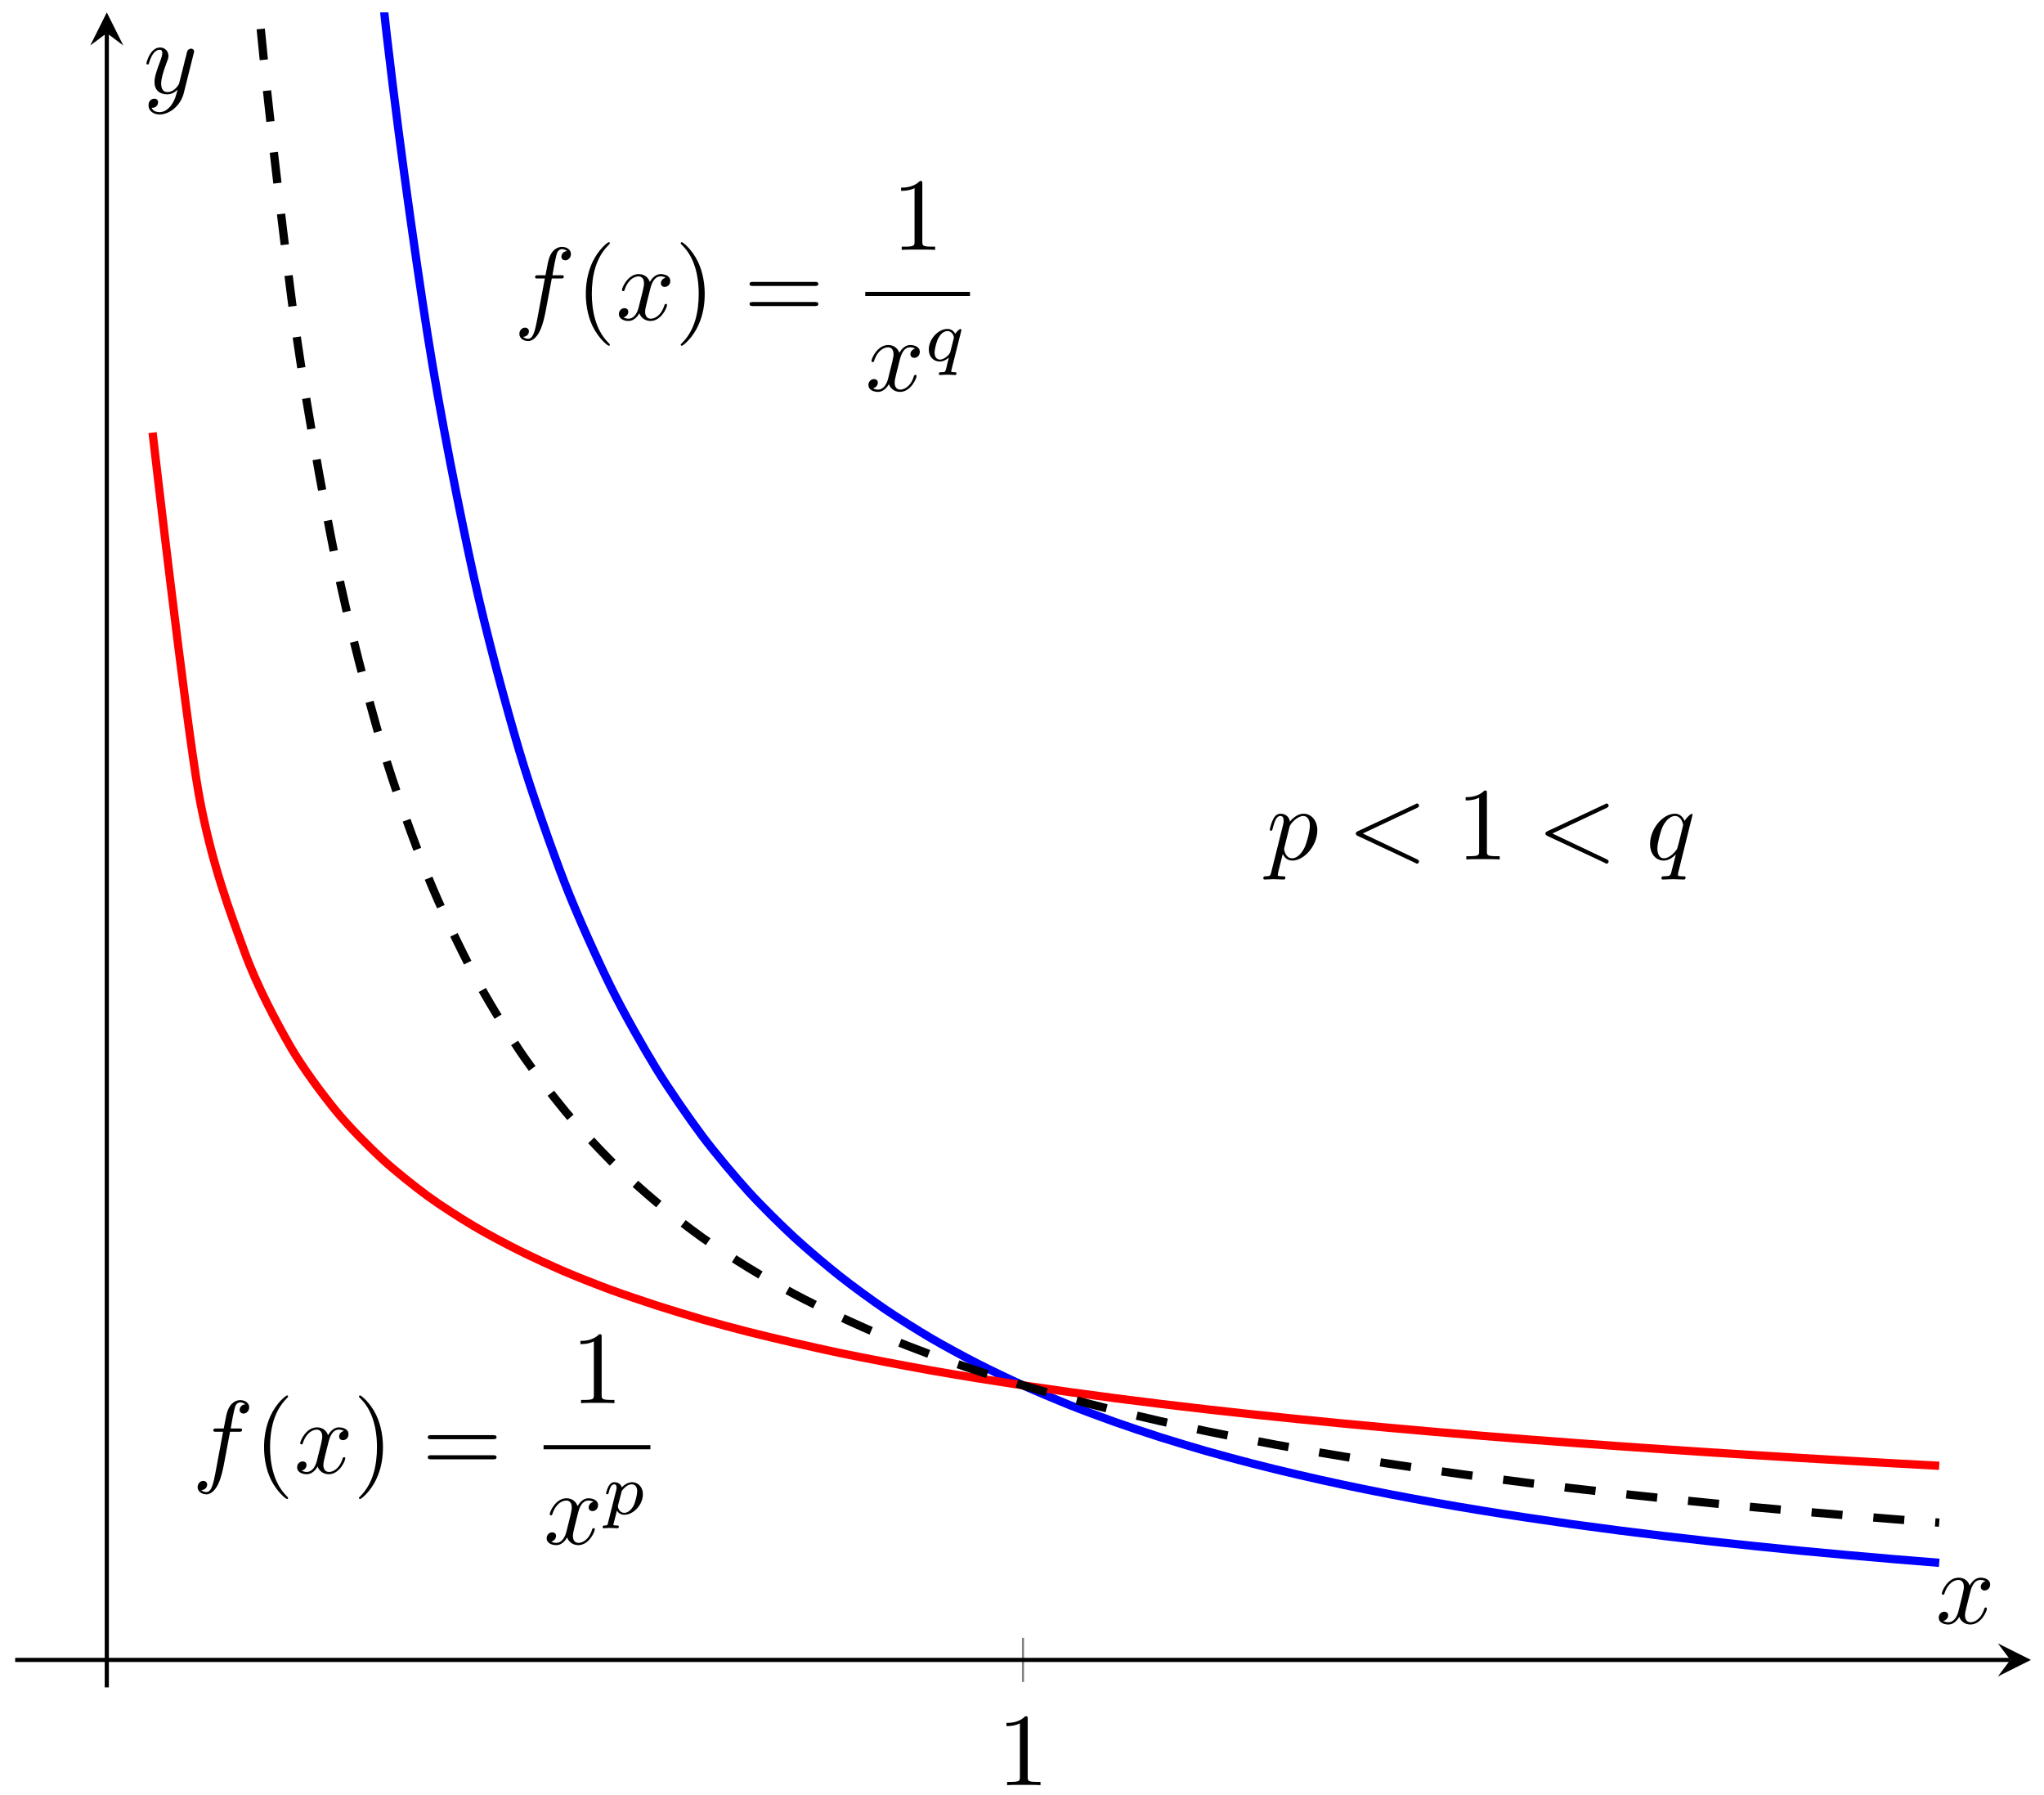 <?xml version="1.0" encoding="UTF-8"?>
<svg xmlns="http://www.w3.org/2000/svg" xmlns:xlink="http://www.w3.org/1999/xlink" width="197pt" height="173pt" viewBox="0 0 197 173" version="1.1">
<defs>
<g>
<symbol overflow="visible" id="glyph0-0">
<path style="stroke:none;" d=""/>
</symbol>
<symbol overflow="visible" id="glyph0-1">
<path style="stroke:none;" d="M 3.656 -3.984 L 4.516 -3.984 C 4.719 -3.984 4.812 -3.984 4.812 -4.188 C 4.812 -4.297 4.719 -4.297 4.547 -4.297 L 3.719 -4.297 L 3.922 -5.438 C 3.969 -5.641 4.109 -6.344 4.172 -6.469 C 4.25 -6.656 4.422 -6.812 4.641 -6.812 C 4.672 -6.812 4.938 -6.812 5.125 -6.625 C 4.688 -6.594 4.578 -6.234 4.578 -6.094 C 4.578 -5.859 4.766 -5.734 4.953 -5.734 C 5.219 -5.734 5.5 -5.969 5.5 -6.344 C 5.5 -6.797 5.047 -7.031 4.641 -7.031 C 4.297 -7.031 3.672 -6.844 3.375 -5.859 C 3.312 -5.656 3.281 -5.547 3.047 -4.297 L 2.359 -4.297 C 2.156 -4.297 2.047 -4.297 2.047 -4.109 C 2.047 -3.984 2.141 -3.984 2.328 -3.984 L 2.984 -3.984 L 2.25 -0.047 C 2.062 0.922 1.891 1.828 1.375 1.828 C 1.328 1.828 1.094 1.828 0.891 1.641 C 1.359 1.609 1.453 1.25 1.453 1.109 C 1.453 0.875 1.266 0.75 1.078 0.75 C 0.812 0.75 0.531 0.984 0.531 1.359 C 0.531 1.797 0.969 2.047 1.375 2.047 C 1.922 2.047 2.328 1.453 2.5 1.078 C 2.828 0.453 3.047 -0.75 3.062 -0.828 Z M 3.656 -3.984 "/>
</symbol>
<symbol overflow="visible" id="glyph0-2">
<path style="stroke:none;" d="M 3.328 -3.016 C 3.391 -3.266 3.625 -4.188 4.312 -4.188 C 4.359 -4.188 4.609 -4.188 4.812 -4.062 C 4.531 -4 4.344 -3.766 4.344 -3.516 C 4.344 -3.359 4.453 -3.172 4.719 -3.172 C 4.938 -3.172 5.25 -3.344 5.25 -3.75 C 5.25 -4.266 4.672 -4.406 4.328 -4.406 C 3.75 -4.406 3.406 -3.875 3.281 -3.656 C 3.031 -4.312 2.5 -4.406 2.203 -4.406 C 1.172 -4.406 0.594 -3.125 0.594 -2.875 C 0.594 -2.766 0.703 -2.766 0.719 -2.766 C 0.797 -2.766 0.828 -2.797 0.844 -2.875 C 1.188 -3.938 1.844 -4.188 2.188 -4.188 C 2.375 -4.188 2.719 -4.094 2.719 -3.516 C 2.719 -3.203 2.547 -2.547 2.188 -1.141 C 2.031 -0.531 1.672 -0.109 1.234 -0.109 C 1.172 -0.109 0.953 -0.109 0.734 -0.234 C 0.984 -0.297 1.203 -0.5 1.203 -0.781 C 1.203 -1.047 0.984 -1.125 0.844 -1.125 C 0.531 -1.125 0.297 -0.875 0.297 -0.547 C 0.297 -0.094 0.781 0.109 1.219 0.109 C 1.891 0.109 2.25 -0.594 2.266 -0.641 C 2.391 -0.281 2.75 0.109 3.344 0.109 C 4.375 0.109 4.938 -1.172 4.938 -1.422 C 4.938 -1.531 4.859 -1.531 4.828 -1.531 C 4.734 -1.531 4.719 -1.484 4.688 -1.422 C 4.359 -0.344 3.688 -0.109 3.375 -0.109 C 2.984 -0.109 2.828 -0.422 2.828 -0.766 C 2.828 -0.984 2.875 -1.203 2.984 -1.641 Z M 3.328 -3.016 "/>
</symbol>
<symbol overflow="visible" id="glyph0-3">
<path style="stroke:none;" d="M 0.453 1.219 C 0.375 1.562 0.344 1.625 -0.094 1.625 C -0.203 1.625 -0.312 1.625 -0.312 1.812 C -0.312 1.891 -0.266 1.938 -0.188 1.938 C 0.078 1.938 0.375 1.906 0.641 1.906 C 0.984 1.906 1.312 1.938 1.641 1.938 C 1.688 1.938 1.812 1.938 1.812 1.734 C 1.812 1.625 1.719 1.625 1.578 1.625 C 1.078 1.625 1.078 1.562 1.078 1.469 C 1.078 1.344 1.5 -0.281 1.562 -0.531 C 1.688 -0.234 1.969 0.109 2.484 0.109 C 3.641 0.109 4.891 -1.344 4.891 -2.812 C 4.891 -3.75 4.312 -4.406 3.562 -4.406 C 3.062 -4.406 2.578 -4.047 2.25 -3.656 C 2.156 -4.203 1.719 -4.406 1.359 -4.406 C 0.891 -4.406 0.703 -4.016 0.625 -3.844 C 0.438 -3.5 0.312 -2.906 0.312 -2.875 C 0.312 -2.766 0.406 -2.766 0.422 -2.766 C 0.531 -2.766 0.531 -2.781 0.594 -3 C 0.766 -3.703 0.969 -4.188 1.328 -4.188 C 1.5 -4.188 1.641 -4.109 1.641 -3.734 C 1.641 -3.5 1.609 -3.391 1.562 -3.219 Z M 2.203 -3.109 C 2.266 -3.375 2.547 -3.656 2.719 -3.812 C 3.078 -4.109 3.359 -4.188 3.531 -4.188 C 3.922 -4.188 4.172 -3.844 4.172 -3.25 C 4.172 -2.656 3.844 -1.516 3.656 -1.141 C 3.312 -0.438 2.844 -0.109 2.469 -0.109 C 1.812 -0.109 1.688 -0.938 1.688 -1 C 1.688 -1.016 1.688 -1.031 1.719 -1.156 Z M 2.203 -3.109 "/>
</symbol>
<symbol overflow="visible" id="glyph0-4">
<path style="stroke:none;" d="M 6.734 -4.969 C 6.844 -5.031 6.922 -5.078 6.922 -5.188 C 6.922 -5.297 6.828 -5.391 6.719 -5.391 C 6.688 -5.391 6.672 -5.391 6.547 -5.312 L 1.016 -2.719 C 0.906 -2.656 0.828 -2.609 0.828 -2.5 C 0.828 -2.375 0.906 -2.328 1.016 -2.266 L 6.547 0.328 C 6.672 0.406 6.688 0.406 6.719 0.406 C 6.828 0.406 6.922 0.312 6.922 0.203 C 6.922 0.094 6.844 0.047 6.734 -0.016 L 1.5 -2.5 Z M 6.734 -4.969 "/>
</symbol>
<symbol overflow="visible" id="glyph0-5">
<path style="stroke:none;" d="M 4.5 -4.297 C 4.5 -4.344 4.469 -4.391 4.406 -4.391 C 4.297 -4.391 3.891 -4 3.734 -3.703 C 3.516 -4.25 3.125 -4.406 2.797 -4.406 C 1.625 -4.406 0.406 -2.938 0.406 -1.484 C 0.406 -0.516 0.984 0.109 1.719 0.109 C 2.141 0.109 2.531 -0.125 2.891 -0.484 C 2.797 -0.141 2.469 1.203 2.438 1.297 C 2.359 1.578 2.281 1.609 1.719 1.625 C 1.594 1.625 1.5 1.625 1.5 1.828 C 1.5 1.828 1.5 1.938 1.625 1.938 C 1.938 1.938 2.297 1.906 2.625 1.906 C 2.953 1.906 3.312 1.938 3.656 1.938 C 3.703 1.938 3.828 1.938 3.828 1.734 C 3.828 1.625 3.734 1.625 3.562 1.625 C 3.094 1.625 3.094 1.562 3.094 1.469 C 3.094 1.391 3.109 1.328 3.125 1.25 Z M 1.75 -0.109 C 1.141 -0.109 1.109 -0.875 1.109 -1.047 C 1.109 -1.531 1.391 -2.609 1.562 -3.031 C 1.875 -3.766 2.391 -4.188 2.797 -4.188 C 3.453 -4.188 3.594 -3.375 3.594 -3.312 C 3.594 -3.25 3.047 -1.062 3.016 -1.031 C 2.859 -0.75 2.297 -0.109 1.75 -0.109 Z M 1.75 -0.109 "/>
</symbol>
<symbol overflow="visible" id="glyph0-6">
<path style="stroke:none;" d="M 4.844 -3.797 C 4.891 -3.938 4.891 -3.953 4.891 -4.031 C 4.891 -4.203 4.75 -4.297 4.594 -4.297 C 4.5 -4.297 4.344 -4.234 4.25 -4.094 C 4.234 -4.031 4.141 -3.734 4.109 -3.547 C 4.031 -3.297 3.969 -3.016 3.906 -2.75 L 3.453 -0.953 C 3.422 -0.812 2.984 -0.109 2.328 -0.109 C 1.828 -0.109 1.719 -0.547 1.719 -0.922 C 1.719 -1.375 1.891 -2 2.219 -2.875 C 2.375 -3.281 2.422 -3.391 2.422 -3.594 C 2.422 -4.031 2.109 -4.406 1.609 -4.406 C 0.656 -4.406 0.297 -2.953 0.297 -2.875 C 0.297 -2.766 0.391 -2.766 0.406 -2.766 C 0.516 -2.766 0.516 -2.797 0.562 -2.953 C 0.844 -3.891 1.234 -4.188 1.578 -4.188 C 1.656 -4.188 1.828 -4.188 1.828 -3.875 C 1.828 -3.625 1.719 -3.359 1.656 -3.172 C 1.25 -2.109 1.078 -1.547 1.078 -1.078 C 1.078 -0.188 1.703 0.109 2.297 0.109 C 2.688 0.109 3.016 -0.062 3.297 -0.344 C 3.172 0.172 3.047 0.672 2.656 1.203 C 2.391 1.531 2.016 1.828 1.562 1.828 C 1.422 1.828 0.969 1.797 0.797 1.406 C 0.953 1.406 1.094 1.406 1.219 1.281 C 1.328 1.203 1.422 1.062 1.422 0.875 C 1.422 0.562 1.156 0.531 1.062 0.531 C 0.828 0.531 0.5 0.688 0.5 1.172 C 0.5 1.672 0.938 2.047 1.562 2.047 C 2.578 2.047 3.609 1.141 3.891 0.016 Z M 4.844 -3.797 "/>
</symbol>
<symbol overflow="visible" id="glyph1-0">
<path style="stroke:none;" d=""/>
</symbol>
<symbol overflow="visible" id="glyph1-1">
<path style="stroke:none;" d="M 3.297 2.391 C 3.297 2.359 3.297 2.344 3.125 2.172 C 1.891 0.922 1.562 -0.969 1.562 -2.5 C 1.562 -4.234 1.938 -5.969 3.172 -7.203 C 3.297 -7.328 3.297 -7.344 3.297 -7.375 C 3.297 -7.453 3.266 -7.484 3.203 -7.484 C 3.094 -7.484 2.203 -6.797 1.609 -5.531 C 1.109 -4.438 0.984 -3.328 0.984 -2.5 C 0.984 -1.719 1.094 -0.516 1.641 0.625 C 2.25 1.844 3.094 2.5 3.203 2.5 C 3.266 2.5 3.297 2.469 3.297 2.391 Z M 3.297 2.391 "/>
</symbol>
<symbol overflow="visible" id="glyph1-2">
<path style="stroke:none;" d="M 2.875 -2.5 C 2.875 -3.266 2.766 -4.469 2.219 -5.609 C 1.625 -6.828 0.766 -7.484 0.672 -7.484 C 0.609 -7.484 0.562 -7.438 0.562 -7.375 C 0.562 -7.344 0.562 -7.328 0.75 -7.141 C 1.734 -6.156 2.297 -4.578 2.297 -2.5 C 2.297 -0.781 1.938 0.969 0.703 2.219 C 0.562 2.344 0.562 2.359 0.562 2.391 C 0.562 2.453 0.609 2.5 0.672 2.5 C 0.766 2.5 1.672 1.812 2.25 0.547 C 2.766 -0.547 2.875 -1.656 2.875 -2.5 Z M 2.875 -2.5 "/>
</symbol>
<symbol overflow="visible" id="glyph1-3">
<path style="stroke:none;" d="M 6.844 -3.266 C 7 -3.266 7.188 -3.266 7.188 -3.453 C 7.188 -3.656 7 -3.656 6.859 -3.656 L 0.891 -3.656 C 0.75 -3.656 0.562 -3.656 0.562 -3.453 C 0.562 -3.266 0.75 -3.266 0.891 -3.266 Z M 6.859 -1.328 C 7 -1.328 7.188 -1.328 7.188 -1.531 C 7.188 -1.719 7 -1.719 6.844 -1.719 L 0.891 -1.719 C 0.75 -1.719 0.562 -1.719 0.562 -1.531 C 0.562 -1.328 0.75 -1.328 0.891 -1.328 Z M 6.859 -1.328 "/>
</symbol>
<symbol overflow="visible" id="glyph1-4">
<path style="stroke:none;" d="M 2.938 -6.375 C 2.938 -6.625 2.938 -6.641 2.703 -6.641 C 2.078 -6 1.203 -6 0.891 -6 L 0.891 -5.688 C 1.094 -5.688 1.672 -5.688 2.188 -5.953 L 2.188 -0.781 C 2.188 -0.422 2.156 -0.312 1.266 -0.312 L 0.953 -0.312 L 0.953 0 C 1.297 -0.031 2.156 -0.031 2.562 -0.031 C 2.953 -0.031 3.828 -0.031 4.172 0 L 4.172 -0.312 L 3.859 -0.312 C 2.953 -0.312 2.938 -0.422 2.938 -0.781 Z M 2.938 -6.375 "/>
</symbol>
<symbol overflow="visible" id="glyph2-0">
<path style="stroke:none;" d=""/>
</symbol>
<symbol overflow="visible" id="glyph2-1">
<path style="stroke:none;" d="M 3.547 -2.875 C 3.547 -2.906 3.562 -2.938 3.562 -2.969 C 3.562 -3.016 3.531 -3.078 3.469 -3.078 C 3.406 -3.078 3.109 -2.844 2.969 -2.609 C 2.906 -2.75 2.672 -3.078 2.219 -3.078 C 1.328 -3.078 0.422 -2.094 0.422 -1.094 C 0.422 -0.406 0.875 0.062 1.484 0.062 C 1.875 0.062 2.203 -0.188 2.359 -0.312 C 2.344 -0.297 2.125 0.578 2.109 0.703 C 2 1.094 2 1.094 1.562 1.094 C 1.484 1.094 1.391 1.094 1.391 1.25 C 1.391 1.297 1.422 1.359 1.484 1.359 C 1.719 1.359 1.984 1.328 2.219 1.328 C 2.453 1.328 2.75 1.359 2.969 1.359 C 3.031 1.359 3.094 1.328 3.094 1.203 C 3.094 1.094 3 1.094 2.922 1.094 C 2.766 1.094 2.578 1.094 2.578 1.016 C 2.578 1 2.578 0.984 2.609 0.859 Z M 2.5 -0.875 C 2.453 -0.766 2.453 -0.75 2.375 -0.641 C 2.094 -0.312 1.766 -0.125 1.5 -0.125 C 1.234 -0.125 0.984 -0.312 0.984 -0.797 C 0.984 -1.172 1.188 -1.938 1.359 -2.219 C 1.672 -2.781 2.031 -2.875 2.219 -2.875 C 2.703 -2.875 2.844 -2.344 2.844 -2.266 C 2.844 -2.234 2.828 -2.188 2.828 -2.172 Z M 2.5 -0.875 "/>
</symbol>
<symbol overflow="visible" id="glyph2-2">
<path style="stroke:none;" d="M 0.516 0.844 C 0.469 1.047 0.453 1.094 0.188 1.094 C 0.094 1.094 0 1.094 0 1.25 C 0 1.328 0.062 1.359 0.094 1.359 C 0.266 1.359 0.5 1.328 0.688 1.328 C 0.922 1.328 1.188 1.359 1.422 1.359 C 1.484 1.359 1.562 1.328 1.562 1.203 C 1.562 1.094 1.469 1.094 1.375 1.094 C 1.219 1.094 1.031 1.094 1.031 1.016 C 1.031 0.984 1.094 0.797 1.109 0.703 C 1.203 0.328 1.297 -0.047 1.375 -0.344 C 1.453 -0.203 1.672 0.062 2.094 0.062 C 2.938 0.062 3.875 -0.875 3.875 -1.906 C 3.875 -2.719 3.312 -3.078 2.844 -3.078 C 2.406 -3.078 2.031 -2.781 1.844 -2.578 C 1.734 -2.984 1.344 -3.078 1.125 -3.078 C 0.859 -3.078 0.688 -2.891 0.578 -2.703 C 0.438 -2.469 0.328 -2.047 0.328 -2 C 0.328 -1.922 0.422 -1.922 0.453 -1.922 C 0.547 -1.922 0.547 -1.938 0.594 -2.125 C 0.703 -2.531 0.844 -2.875 1.109 -2.875 C 1.297 -2.875 1.344 -2.719 1.344 -2.531 C 1.344 -2.453 1.328 -2.375 1.312 -2.328 Z M 1.844 -2.234 C 2.25 -2.781 2.594 -2.875 2.812 -2.875 C 3.094 -2.875 3.328 -2.672 3.328 -2.203 C 3.328 -1.922 3.172 -1.203 2.969 -0.797 C 2.781 -0.453 2.453 -0.125 2.094 -0.125 C 1.594 -0.125 1.469 -0.656 1.469 -0.734 C 1.469 -0.766 1.484 -0.812 1.484 -0.844 Z M 1.844 -2.234 "/>
</symbol>
</g>
<clipPath id="clip1">
  <path d="M 7 1.195 L 195.742 1.195 L 195.742 162 L 7 162 Z M 7 1.195 "/>
</clipPath>
<clipPath id="clip2">
  <path d="M 3 30 L 195.742 30 L 195.742 153 L 3 153 Z M 3 30 "/>
</clipPath>
<clipPath id="clip3">
  <path d="M 7 1.195 L 195.742 1.195 L 195.742 158 L 7 158 Z M 7 1.195 "/>
</clipPath>
</defs>
<g id="surface1">
<g clip-path="url(#clip1)" clip-rule="nonzero">
<path style="fill:none;stroke-width:0.797;stroke-linecap:butt;stroke-linejoin:miter;stroke:rgb(0%,0%,100%);stroke-opacity:1;stroke-miterlimit:10;" d="M 17.659 839.263 C 17.659 839.263 20.851 533.031 22.077 457.997 C 23.3 382.96 25.268 332.261 26.491 298.45 C 27.717 264.642 29.682 233.013 30.909 214.315 C 32.131 195.612 34.096 175.311 35.322 163.671 C 36.549 152.031 38.514 138.246 39.736 130.414 C 40.963 122.582 42.928 112.801 44.154 107.235 C 45.377 101.672 47.341 94.434 48.568 90.301 C 49.794 86.173 51.759 80.63 52.982 77.47 C 54.208 74.31 56.173 70.005 57.399 67.521 C 58.622 65.04 60.587 61.583 61.813 59.583 C 63.04 57.587 65.005 54.763 66.227 53.13 C 67.454 51.494 69.418 49.162 70.645 47.81 C 71.868 46.459 73.836 44.525 75.059 43.392 C 76.285 42.256 78.25 40.603 79.477 39.635 C 80.699 38.666 82.664 37.24 83.89 36.408 C 85.117 35.572 87.082 34.349 88.304 33.627 C 89.531 32.908 91.495 31.85 92.722 31.221 C 93.945 30.592 95.909 29.658 97.136 29.103 C 98.362 28.553 100.327 27.725 101.55 27.236 C 102.776 26.748 104.741 26.014 105.967 25.58 C 107.19 25.147 109.155 24.49 110.381 24.1 C 111.608 23.713 113.572 23.123 114.795 22.772 C 116.022 22.424 117.986 21.893 119.213 21.576 C 120.435 21.26 122.404 20.783 123.627 20.498 C 124.853 20.209 126.818 19.776 128.044 19.514 C 129.267 19.252 131.232 18.858 132.458 18.619 C 133.685 18.381 135.649 18.018 136.872 17.799 C 138.099 17.58 140.063 17.248 141.29 17.049 C 142.512 16.846 144.477 16.541 145.704 16.358 C 146.93 16.174 148.895 15.889 150.118 15.717 C 151.344 15.549 153.309 15.287 154.535 15.127 C 155.758 14.971 157.723 14.729 158.949 14.584 C 160.176 14.44 162.14 14.213 163.363 14.076 C 164.589 13.94 166.554 13.729 167.781 13.604 C 169.003 13.475 170.972 13.28 172.195 13.158 C 173.421 13.041 175.386 12.858 176.612 12.748 C 177.835 12.635 179.8 12.463 181.026 12.362 C 182.253 12.256 185.44 12.002 185.44 12.002 " transform="matrix(1,0,0,-1,1.461,162.596)"/>
</g>
<g clip-path="url(#clip2)" clip-rule="nonzero">
<path style="fill:none;stroke-width:0.797;stroke-linecap:butt;stroke-linejoin:miter;stroke:rgb(100%,0%,0%);stroke-opacity:1;stroke-miterlimit:10;" d="M 13.245 120.914 C 13.245 120.914 16.437 93.239 17.659 86.305 C 18.886 79.376 20.851 74.36 22.077 70.962 C 23.3 67.564 25.268 63.943 26.491 61.806 C 27.717 59.669 29.682 57.068 30.909 55.564 C 32.131 54.056 34.096 52.095 35.322 50.958 C 36.549 49.822 38.514 48.259 39.736 47.361 C 40.963 46.462 42.928 45.209 44.154 44.478 C 45.377 43.748 47.341 42.709 48.568 42.095 C 49.794 41.482 51.759 40.584 52.982 40.056 C 54.208 39.533 56.173 38.763 57.399 38.31 C 58.622 37.861 60.587 37.201 61.813 36.803 C 63.04 36.408 65.005 35.806 66.227 35.455 C 67.454 35.103 69.418 34.576 70.645 34.264 C 71.868 33.951 73.836 33.486 75.059 33.205 C 76.285 32.924 78.25 32.482 79.477 32.224 C 80.699 31.971 82.664 31.588 83.89 31.353 C 85.117 31.119 87.082 30.748 88.304 30.533 C 89.531 30.318 91.495 29.99 92.722 29.791 C 93.945 29.596 95.909 29.287 97.136 29.103 C 98.362 28.92 100.327 28.639 101.55 28.467 C 102.776 28.295 104.741 28.033 105.967 27.873 C 107.19 27.713 109.155 27.467 110.381 27.318 C 111.608 27.17 113.572 26.939 114.795 26.799 C 116.022 26.658 117.986 26.443 119.213 26.311 C 120.435 26.178 122.404 25.975 123.627 25.854 C 124.853 25.729 126.818 25.537 128.044 25.42 C 129.267 25.303 131.232 25.119 132.458 25.01 C 133.685 24.897 135.649 24.725 136.872 24.619 C 138.099 24.514 140.063 24.35 141.29 24.248 C 142.512 24.15 144.477 23.994 145.704 23.897 C 146.93 23.803 148.895 23.654 150.118 23.565 C 151.344 23.475 153.309 23.33 154.535 23.244 C 155.758 23.158 157.723 23.022 158.949 22.94 C 160.176 22.857 162.14 22.725 163.363 22.647 C 164.589 22.565 166.554 22.443 167.781 22.369 C 169.003 22.291 170.972 22.17 172.195 22.1 C 173.421 22.025 175.386 21.912 176.612 21.842 C 177.835 21.772 179.8 21.658 181.026 21.592 C 182.253 21.525 185.44 21.354 185.44 21.354 " transform="matrix(1,0,0,-1,1.461,162.596)"/>
</g>
<g clip-path="url(#clip3)" clip-rule="nonzero">
<path style="fill:none;stroke-width:0.797;stroke-linecap:butt;stroke-linejoin:miter;stroke:rgb(0%,0%,0%);stroke-opacity:1;stroke-dasharray:2.989,2.989;stroke-miterlimit:10;" d="M 17.659 267.232 C 17.659 267.232 20.851 197.401 22.077 179.046 C 23.3 160.691 25.268 144.73 26.491 134.937 C 27.717 125.148 29.682 114.598 30.909 108.481 C 32.131 102.36 34.096 95.028 35.322 90.833 C 36.549 86.637 38.514 81.294 39.736 78.239 C 40.963 75.181 42.928 71.122 44.154 68.79 C 45.377 66.462 47.341 63.271 48.568 61.435 C 49.794 59.603 51.759 57.044 52.982 55.564 C 54.208 54.08 56.173 51.97 57.399 50.748 C 58.622 49.525 60.587 47.779 61.813 46.752 C 63.04 45.724 65.005 44.213 66.227 43.338 C 67.454 42.466 69.418 41.209 70.645 40.455 C 71.868 39.701 73.836 38.572 75.059 37.916 C 76.285 37.26 78.25 36.295 79.477 35.721 C 80.699 35.142 82.664 34.271 83.89 33.76 C 85.117 33.252 87.082 32.494 88.304 32.041 C 89.531 31.588 91.495 30.916 92.722 30.506 C 93.945 30.1 95.909 29.475 97.136 29.103 C 98.362 28.736 100.327 28.178 101.55 27.846 C 102.776 27.51 104.741 27.002 105.967 26.697 C 107.19 26.396 109.155 25.932 110.381 25.654 C 111.608 25.377 113.572 24.947 114.795 24.693 C 116.022 24.439 117.986 24.049 119.213 23.815 C 120.435 23.576 122.404 23.217 123.627 22.998 C 124.853 22.779 126.818 22.443 128.044 22.244 C 129.267 22.041 131.232 21.733 132.458 21.545 C 133.685 21.358 135.649 21.068 136.872 20.893 C 138.099 20.721 140.063 20.447 141.29 20.287 C 142.512 20.123 144.477 19.869 145.704 19.717 C 146.93 19.565 148.895 19.326 150.118 19.182 C 151.344 19.037 153.309 18.819 154.535 18.682 C 155.758 18.549 157.723 18.334 158.949 18.209 C 160.176 18.08 162.14 17.885 163.363 17.764 C 164.589 17.643 166.554 17.459 167.781 17.346 C 169.003 17.233 170.972 17.053 172.195 16.947 C 173.421 16.838 175.386 16.674 176.612 16.572 C 177.835 16.471 179.8 16.311 181.026 16.213 C 182.253 16.115 185.44 15.873 185.44 15.873 " transform="matrix(1,0,0,-1,1.461,162.596)"/>
</g>
<g style="fill:rgb(0%,0%,0%);fill-opacity:1;">
  <use xlink:href="#glyph0-1" x="49.526" y="30.819"/>
</g>
<g style="fill:rgb(0%,0%,0%);fill-opacity:1;">
  <use xlink:href="#glyph1-1" x="55.477" y="30.819"/>
</g>
<g style="fill:rgb(0%,0%,0%);fill-opacity:1;">
  <use xlink:href="#glyph0-2" x="59.351" y="30.819"/>
</g>
<g style="fill:rgb(0%,0%,0%);fill-opacity:1;">
  <use xlink:href="#glyph1-2" x="65.045" y="30.819"/>
</g>
<g style="fill:rgb(0%,0%,0%);fill-opacity:1;">
  <use xlink:href="#glyph1-3" x="71.68" y="30.819"/>
</g>
<g style="fill:rgb(0%,0%,0%);fill-opacity:1;">
  <use xlink:href="#glyph1-4" x="85.956" y="24.079"/>
</g>
<path style="fill:none;stroke-width:0.399;stroke-linecap:butt;stroke-linejoin:miter;stroke:rgb(0%,0%,0%);stroke-opacity:1;stroke-miterlimit:10;" d="M 52.53 -146.365 L 62.624 -146.365 " transform="matrix(1,0,0,-1,30.865,-118.039)"/>
<g style="fill:rgb(0%,0%,0%);fill-opacity:1;">
  <use xlink:href="#glyph0-2" x="83.4" y="37.653"/>
</g>
<g style="fill:rgb(0%,0%,0%);fill-opacity:1;">
  <use xlink:href="#glyph2-1" x="89.094" y="34.775"/>
</g>
<g style="fill:rgb(0%,0%,0%);fill-opacity:1;">
  <use xlink:href="#glyph0-1" x="18.516" y="141.947"/>
</g>
<g style="fill:rgb(0%,0%,0%);fill-opacity:1;">
  <use xlink:href="#glyph1-1" x="24.466" y="141.947"/>
</g>
<g style="fill:rgb(0%,0%,0%);fill-opacity:1;">
  <use xlink:href="#glyph0-2" x="28.34" y="141.947"/>
</g>
<g style="fill:rgb(0%,0%,0%);fill-opacity:1;">
  <use xlink:href="#glyph1-2" x="34.035" y="141.947"/>
</g>
<g style="fill:rgb(0%,0%,0%);fill-opacity:1;">
  <use xlink:href="#glyph1-3" x="40.669" y="141.947"/>
</g>
<g style="fill:rgb(0%,0%,0%);fill-opacity:1;">
  <use xlink:href="#glyph1-4" x="55.048" y="135.208"/>
</g>
<path style="fill:none;stroke-width:0.399;stroke-linecap:butt;stroke-linejoin:miter;stroke:rgb(0%,0%,0%);stroke-opacity:1;stroke-miterlimit:10;" d="M 52.533 -146.365 L 62.83 -146.365 " transform="matrix(1,0,0,-1,-0.145,-6.911)"/>
<g style="fill:rgb(0%,0%,0%);fill-opacity:1;">
  <use xlink:href="#glyph0-2" x="52.389" y="148.781"/>
</g>
<g style="fill:rgb(0%,0%,0%);fill-opacity:1;">
  <use xlink:href="#glyph2-2" x="58.084" y="145.903"/>
</g>
<g style="fill:rgb(0%,0%,0%);fill-opacity:1;">
  <use xlink:href="#glyph0-3" x="122.072" y="82.815"/>
</g>
<g style="fill:rgb(0%,0%,0%);fill-opacity:1;">
  <use xlink:href="#glyph0-4" x="129.844" y="82.815"/>
</g>
<g style="fill:rgb(0%,0%,0%);fill-opacity:1;">
  <use xlink:href="#glyph1-4" x="140.369" y="82.815"/>
</g>
<g style="fill:rgb(0%,0%,0%);fill-opacity:1;">
  <use xlink:href="#glyph0-4" x="148.118" y="82.815"/>
</g>
<g style="fill:rgb(0%,0%,0%);fill-opacity:1;">
  <use xlink:href="#glyph0-5" x="158.627" y="82.815"/>
</g>
<path style="fill:none;stroke-width:0.199;stroke-linecap:butt;stroke-linejoin:miter;stroke:rgb(50%,50%,50%);stroke-opacity:1;stroke-miterlimit:10;" d="M 97.136 0.518 L 97.136 4.772 " transform="matrix(1,0,0,-1,1.461,162.596)"/>
<path style="fill:none;stroke-width:0.399;stroke-linecap:butt;stroke-linejoin:miter;stroke:rgb(0%,0%,0%);stroke-opacity:1;stroke-miterlimit:10;" d="M 0 2.647 L 192.279 2.647 " transform="matrix(1,0,0,-1,1.461,162.596)"/>
<path style=" stroke:none;fill-rule:nonzero;fill:rgb(0%,0%,0%);fill-opacity:1;" d="M 195.742 159.949 L 192.555 158.355 L 193.75 159.949 L 192.555 161.543 "/>
<path style="fill:none;stroke-width:0.399;stroke-linecap:butt;stroke-linejoin:miter;stroke:rgb(0%,0%,0%);stroke-opacity:1;stroke-miterlimit:10;" d="M 8.832 -0.001 L 8.832 159.406 " transform="matrix(1,0,0,-1,1.461,162.596)"/>
<path style=" stroke:none;fill-rule:nonzero;fill:rgb(0%,0%,0%);fill-opacity:1;" d="M 10.293 1.195 L 8.699 4.383 L 10.293 3.188 L 11.887 4.383 "/>
<g style="fill:rgb(0%,0%,0%);fill-opacity:1;">
  <use xlink:href="#glyph1-4" x="96.111" y="172.017"/>
</g>
<g style="fill:rgb(0%,0%,0%);fill-opacity:1;">
  <use xlink:href="#glyph0-2" x="186.559" y="156.43"/>
</g>
<g style="fill:rgb(0%,0%,0%);fill-opacity:1;">
  <use xlink:href="#glyph0-6" x="13.814" y="8.983"/>
</g>
</g>
</svg>
